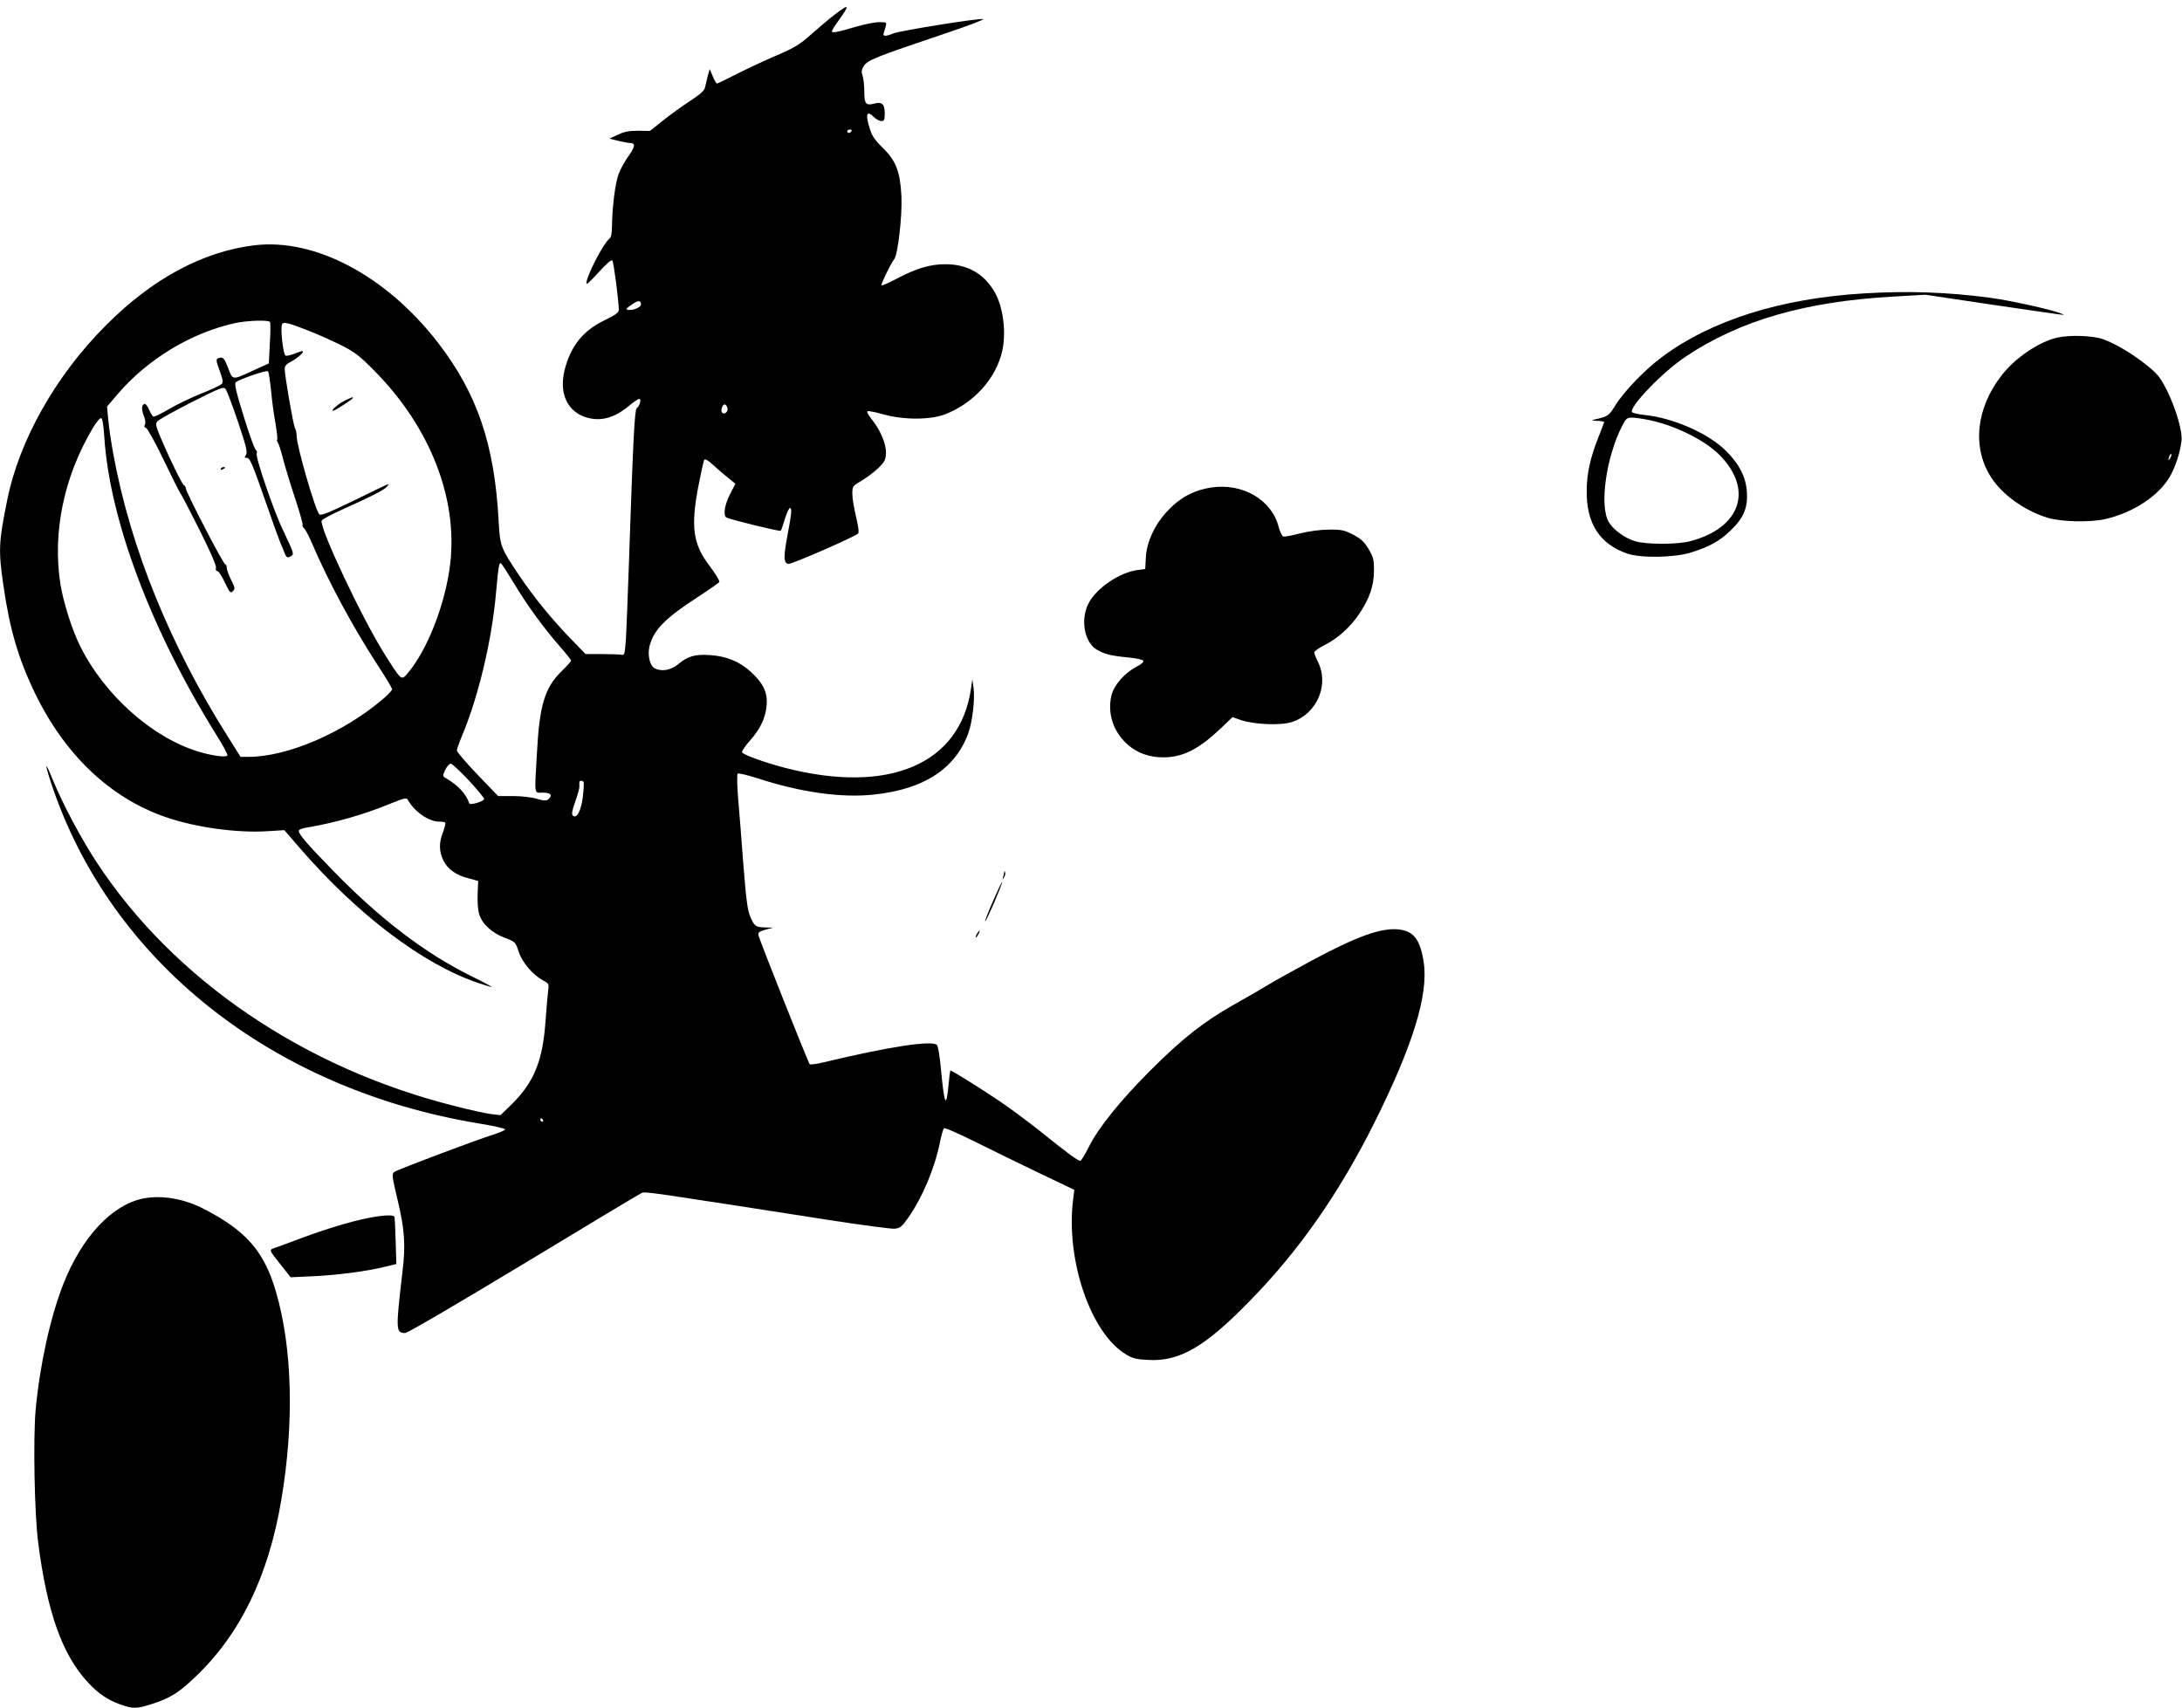 <?xml version="1.0" standalone="no"?>
<!DOCTYPE svg PUBLIC "-//W3C//DTD SVG 20010904//EN"
 "http://www.w3.org/TR/2001/REC-SVG-20010904/DTD/svg10.dtd">
<svg version="1.0" xmlns="http://www.w3.org/2000/svg"
 width="1280pt" height="1002pt" viewBox="0 0 1280 1002"
 preserveAspectRatio="xMidYMid meet">
<g transform="translate(0,1002) scale(0.1,-0.1)"
fill="#000000" stroke="none">
<path d="M4895 9933 c-33 -25 -94 -77 -137 -115 -65 -58 -95 -77 -202 -123
-69 -29 -174 -79 -234 -109 -60 -31 -112 -56 -116 -56 -4 0 -15 19 -25 43
l-18 42 -11 -40 c-5 -22 -13 -52 -16 -67 -4 -20 -28 -41 -89 -81 -45 -29 -116
-81 -158 -114 l-76 -61 -69 1 c-53 0 -81 -5 -119 -23 l-50 -23 50 -13 c28 -6
60 -13 73 -13 31 -1 28 -23 -14 -81 -20 -28 -45 -73 -55 -101 -20 -52 -38
-196 -39 -305 0 -42 -5 -66 -15 -74 -41 -34 -149 -249 -133 -265 2 -3 35 29
73 71 40 44 71 72 77 66 8 -8 37 -233 38 -289 0 -17 -17 -29 -84 -62 -124 -60
-195 -147 -232 -284 -38 -142 13 -254 130 -287 84 -23 160 -2 248 71 26 22 52
39 58 39 14 0 3 -41 -15 -55 -12 -10 -21 -174 -46 -920 -6 -181 -14 -375 -17
-430 -7 -93 -8 -100 -27 -96 -11 2 -63 4 -115 4 l-95 0 -88 91 c-110 113 -219
247 -304 374 -106 158 -110 168 -118 317 -24 448 -126 747 -356 1045 -303 392
-721 614 -1077 571 -303 -37 -599 -196 -872 -471 -293 -293 -508 -674 -578
-1025 -50 -246 -52 -293 -22 -500 37 -256 88 -431 185 -631 175 -362 443 -617
769 -728 173 -60 419 -94 597 -82 l97 6 88 -102 c341 -394 724 -684 1048 -794
38 -13 74 -24 80 -24 5 0 -48 29 -120 64 -269 133 -532 333 -804 612 -169 173
-215 228 -206 243 4 6 23 13 44 16 163 27 332 75 486 138 94 38 101 39 110 22
40 -69 122 -125 182 -125 17 0 33 -2 36 -6 3 -3 -3 -27 -13 -55 -25 -64 -24
-112 2 -167 26 -52 74 -86 149 -105 l55 -15 -3 -74 c-2 -41 1 -93 8 -117 15
-58 73 -113 150 -142 63 -24 64 -25 83 -83 21 -64 84 -136 145 -169 31 -16 33
-20 28 -55 -3 -20 -10 -103 -16 -183 -16 -232 -67 -357 -198 -487 l-66 -64
-52 6 c-29 3 -125 24 -214 47 -887 222 -1650 741 -2102 1429 -92 140 -201 345
-259 487 -18 46 -35 81 -37 78 -2 -2 11 -48 29 -102 345 -1039 1290 -1791
2504 -1993 88 -14 159 -30 158 -36 0 -5 -34 -19 -75 -32 -107 -34 -555 -203
-575 -217 -15 -11 -14 -24 20 -167 41 -171 47 -262 28 -418 -40 -343 -40 -360
16 -360 14 0 304 170 695 406 370 224 681 411 693 416 20 9 63 2 1123 -163
178 -27 340 -49 360 -47 32 3 42 11 79 63 84 120 155 288 187 444 8 40 19 78
23 82 5 5 87 -31 183 -79 96 -48 267 -131 379 -185 l203 -97 -7 -57 c-44 -356
104 -788 313 -910 36 -22 61 -28 128 -31 186 -10 336 78 604 355 283 290 516
625 720 1032 227 454 320 754 292 944 -20 135 -59 186 -150 195 -103 9 -240
-40 -507 -183 -104 -56 -219 -120 -255 -142 -36 -22 -127 -75 -204 -118 -174
-98 -301 -198 -487 -384 -176 -176 -306 -337 -361 -448 -23 -46 -46 -83 -51
-83 -14 0 -87 54 -234 173 -71 56 -175 134 -233 173 -98 67 -286 184 -294 184
-3 0 -7 -35 -11 -77 -14 -153 -25 -130 -46 92 -6 66 -16 126 -22 134 -25 30
-278 -8 -661 -100 -44 -11 -83 -16 -86 -12 -10 11 -297 734 -301 757 -3 16 5
22 41 32 l45 12 -45 1 c-58 2 -65 7 -89 64 -16 37 -24 100 -41 314 -11 148
-25 324 -31 392 -5 68 -6 128 -2 132 5 5 58 -8 118 -27 255 -83 492 -116 684
-95 290 31 473 150 550 356 25 67 41 202 32 270 l-7 50 -8 -55 c-64 -443 -481
-621 -1089 -465 -122 32 -250 78 -254 92 -2 6 18 36 46 68 62 70 92 133 98
207 7 74 -19 130 -93 197 -65 60 -143 92 -240 98 -85 6 -129 -6 -185 -53 -43
-36 -99 -46 -139 -24 -29 15 -43 81 -29 132 25 94 91 161 280 284 71 46 129
87 129 90 0 11 -24 50 -61 99 -93 123 -107 224 -64 454 16 83 32 156 36 163 5
8 22 -1 56 -33 26 -24 66 -58 88 -75 l39 -32 -32 -62 c-32 -64 -41 -123 -21
-136 19 -11 313 -83 319 -78 3 3 14 35 25 72 12 37 25 65 30 62 11 -6 10 -23
-16 -163 -24 -128 -22 -161 6 -165 19 -3 389 159 409 178 6 6 1 44 -12 98 -12
48 -22 109 -22 134 0 44 2 47 43 71 59 35 118 84 140 115 35 51 4 161 -73 257
-18 23 -27 41 -20 43 6 2 48 -6 93 -19 116 -33 276 -33 362 1 167 65 297 208
334 370 25 109 6 261 -45 348 -63 108 -160 162 -288 162 -90 0 -170 -24 -286
-85 -46 -24 -86 -42 -89 -39 -5 5 55 130 75 154 21 27 47 251 42 368 -7 141
-31 207 -105 280 -61 61 -71 78 -89 146 -16 61 -5 76 29 42 14 -14 35 -26 47
-26 17 0 20 6 20 44 0 56 -16 71 -63 58 -48 -13 -57 -1 -57 74 0 35 -5 75 -10
90 -8 21 -7 33 7 56 21 35 69 54 473 190 135 45 237 84 227 86 -27 6 -487 -68
-526 -84 -45 -19 -65 -18 -57 2 3 9 9 27 12 40 6 23 4 24 -39 24 -25 0 -85
-12 -133 -26 -107 -32 -144 -39 -144 -28 0 5 16 32 36 59 72 100 68 107 -21
38z m100 -683 c-3 -5 -10 -10 -16 -10 -5 0 -9 5 -9 10 0 6 7 10 16 10 8 0 12
-4 9 -10z m-1235 -1016 c0 -17 -45 -36 -74 -32 -18 3 -15 7 18 30 40 28 56 28
56 2z m-2176 -103 c3 -4 3 -61 -1 -125 l-6 -118 -86 -39 c-131 -61 -125 -61
-153 13 -20 51 -28 62 -44 60 -30 -6 -30 -9 -5 -78 20 -56 21 -68 10 -78 -8
-7 -61 -32 -119 -55 -58 -23 -143 -64 -189 -91 -46 -27 -87 -47 -92 -44 -5 3
-16 21 -24 40 -8 19 -19 34 -25 34 -19 0 -22 -29 -7 -68 10 -24 12 -44 7 -53
-6 -9 -4 -16 6 -19 9 -3 56 -88 104 -188 48 -100 92 -188 98 -195 5 -6 56
-103 112 -215 64 -128 100 -210 97 -223 -3 -12 0 -19 8 -19 7 0 27 -30 44 -67
29 -60 33 -65 47 -51 14 14 13 20 -10 66 -14 28 -26 60 -26 72 0 11 -4 20 -9
20 -11 0 -231 424 -231 445 0 7 -4 15 -9 17 -11 4 -65 113 -126 251 -43 100
-45 110 -31 126 9 10 99 60 201 112 169 85 187 92 198 77 8 -9 40 -96 73 -192
49 -146 57 -179 47 -195 -10 -15 -9 -18 4 -17 19 1 31 -27 124 -294 33 -96 67
-189 74 -205 8 -17 18 -43 24 -58 11 -29 18 -32 41 -18 12 8 11 18 -9 63 -13
29 -29 64 -36 78 -51 98 -170 444 -159 461 3 6 1 15 -5 19 -7 4 -39 92 -71
196 -45 145 -56 192 -47 201 17 17 180 73 189 65 4 -4 12 -54 18 -112 5 -58
17 -145 26 -194 8 -48 13 -91 10 -94 -3 -3 -2 -10 3 -16 5 -6 19 -49 31 -96
12 -47 44 -152 71 -233 27 -82 47 -152 44 -157 -3 -4 1 -13 9 -19 8 -7 31 -51
51 -99 94 -219 238 -485 381 -705 46 -70 84 -133 84 -140 0 -7 -22 -31 -49
-54 -231 -199 -563 -343 -793 -343 l-47 0 -74 118 c-338 534 -571 1107 -671
1652 -14 74 -28 169 -31 210 l-7 75 64 75 c176 205 432 359 689 415 72 15 195
19 203 6z m221 -49 c50 -19 135 -57 190 -84 89 -45 111 -62 205 -157 323 -328
486 -744 441 -1128 -27 -232 -133 -506 -250 -643 -37 -44 -36 -44 -137 116
-134 214 -382 741 -367 780 2 7 57 36 121 65 167 75 246 115 261 133 8 9 11
16 8 16 -3 0 -92 -43 -198 -95 -151 -73 -197 -92 -206 -82 -24 25 -133 402
-133 460 0 16 -4 37 -10 47 -10 19 -60 307 -60 347 0 16 11 28 38 42 39 20 83
61 65 61 -6 0 -27 -7 -48 -16 -21 -8 -43 -13 -50 -10 -14 5 -32 166 -20 185 8
14 38 7 150 -37z m2463 -459 c3 -21 -23 -39 -33 -22 -9 14 5 51 18 46 7 -2 13
-13 15 -24z m-3656 -169 c32 -486 276 -1134 659 -1748 38 -60 66 -113 63 -118
-8 -13 -93 -1 -174 24 -269 83 -547 331 -689 616 -47 93 -98 254 -116 362 -49
305 20 637 192 923 19 32 40 56 47 54 7 -2 14 -45 18 -113z m2403 -856 c78
-130 173 -260 268 -369 37 -42 67 -80 67 -84 0 -5 -24 -32 -54 -61 -100 -97
-131 -199 -146 -477 -15 -261 -18 -237 35 -237 47 0 59 -16 31 -39 -11 -10
-26 -9 -67 3 -30 9 -90 16 -140 16 l-87 0 -121 126 c-67 70 -121 133 -121 141
0 7 12 42 26 76 99 233 179 566 204 852 14 155 18 177 29 170 5 -3 39 -56 76
-117z m-266 -1155 c50 -54 91 -103 91 -110 0 -14 -83 -39 -87 -26 -19 56 -65
106 -139 149 -18 11 -18 13 -2 48 10 20 24 36 32 36 8 0 55 -44 105 -97z m675
-11 c2 -4 0 -44 -5 -87 -10 -83 -37 -131 -59 -109 -8 8 -3 33 15 83 14 39 25
79 24 89 -1 9 -1 20 0 25 1 9 19 9 25 -1z m-239 -1982 c3 -5 1 -10 -4 -10 -6
0 -11 5 -11 10 0 6 2 10 4 10 3 0 8 -4 11 -10z"/>
<path d="M1295 7270 c-3 -6 1 -7 9 -4 18 7 21 14 7 14 -6 0 -13 -4 -16 -10z"/>
<path d="M2025 7671 c-36 -16 -88 -61 -71 -61 10 0 116 69 116 75 0 7 0 7 -45
-14z"/>
<path d="M10937 8299 c-492 -29 -902 -159 -1191 -376 -100 -75 -222 -202 -272
-284 -37 -60 -40 -62 -129 -82 -11 -3 -1 -5 23 -6 23 0 42 -4 42 -7 0 -4 -16
-45 -35 -93 -46 -117 -67 -209 -67 -311 -2 -191 76 -311 236 -367 80 -28 277
-25 376 6 107 33 166 66 231 128 76 72 102 133 97 222 -5 90 -44 168 -124 247
-105 103 -309 193 -480 210 -35 4 -67 11 -70 16 -19 30 180 237 316 327 318
212 700 322 1215 351 l190 11 375 -56 c492 -72 450 -67 420 -54 -55 23 -304
78 -422 93 -250 33 -479 40 -731 25z m-1259 -744 c149 -31 326 -119 410 -205
200 -203 123 -427 -173 -505 -78 -20 -255 -20 -323 0 -61 18 -129 68 -155 113
-55 94 -16 377 78 562 23 45 29 50 60 50 18 0 65 -7 103 -15z"/>
<path d="M12066 8039 c-106 -25 -242 -117 -321 -217 -153 -193 -178 -426 -65
-602 65 -101 192 -193 327 -236 79 -25 246 -30 339 -10 162 36 313 133 381
247 32 54 62 142 70 212 7 53 -31 185 -83 292 -39 78 -54 98 -114 147 -86 70
-189 132 -263 158 -61 22 -198 26 -271 9z m665 -706 c-12 -20 -14 -14 -5 12 4
9 9 14 11 11 3 -2 0 -13 -6 -23z"/>
<path d="M7105 7160 c-107 -17 -189 -62 -267 -149 -67 -75 -110 -170 -116
-257 l-4 -72 -45 -6 c-106 -14 -244 -108 -288 -197 -48 -93 -24 -225 47 -269
44 -27 88 -38 188 -47 50 -5 85 -13 87 -20 3 -7 -15 -22 -38 -33 -71 -37 -134
-108 -149 -169 -25 -106 11 -215 95 -289 58 -51 130 -76 215 -75 112 2 205 50
332 171 l68 65 52 -18 c81 -26 233 -32 299 -10 146 49 218 220 149 355 -11 21
-20 45 -20 53 0 7 26 25 57 41 79 39 155 107 208 187 60 90 85 164 85 254 0
62 -4 77 -32 125 -27 44 -45 60 -91 84 -51 26 -69 30 -140 29 -50 0 -117 -9
-170 -22 -49 -13 -94 -21 -100 -18 -7 3 -18 27 -26 55 -40 160 -212 260 -396
232z"/>
<path d="M5891 4903 c-1 -6 -4 -20 -7 -30 -5 -17 -5 -17 6 0 6 10 9 23 6 30
-3 9 -5 9 -5 0z"/>
<path d="M5823 4729 c-28 -65 -48 -117 -44 -114 10 5 104 225 99 230 -2 2 -26
-50 -55 -116z"/>
<path d="M5730 4540 c-6 -11 -8 -20 -6 -20 3 0 10 9 16 20 6 11 8 20 6 20 -3
0 -10 -9 -16 -20z"/>
<path d="M840 2989 c-183 -36 -361 -227 -469 -503 -77 -198 -137 -471 -162
-738 -15 -166 -7 -611 15 -778 53 -411 142 -660 294 -822 61 -65 113 -100 188
-127 77 -27 95 -26 189 4 104 34 151 63 246 153 265 249 434 594 509 1042 77
453 65 896 -32 1225 -70 239 -180 361 -436 490 -110 54 -237 75 -342 54z"/>
<path d="M2074 2855 c-72 -18 -194 -57 -270 -85 -77 -28 -158 -58 -181 -67
-49 -17 -51 -7 32 -113 l50 -63 130 6 c141 6 322 30 425 56 l65 16 -4 135 c-2
74 -5 138 -8 143 -10 16 -116 4 -239 -28z"/>
</g>
</svg>
